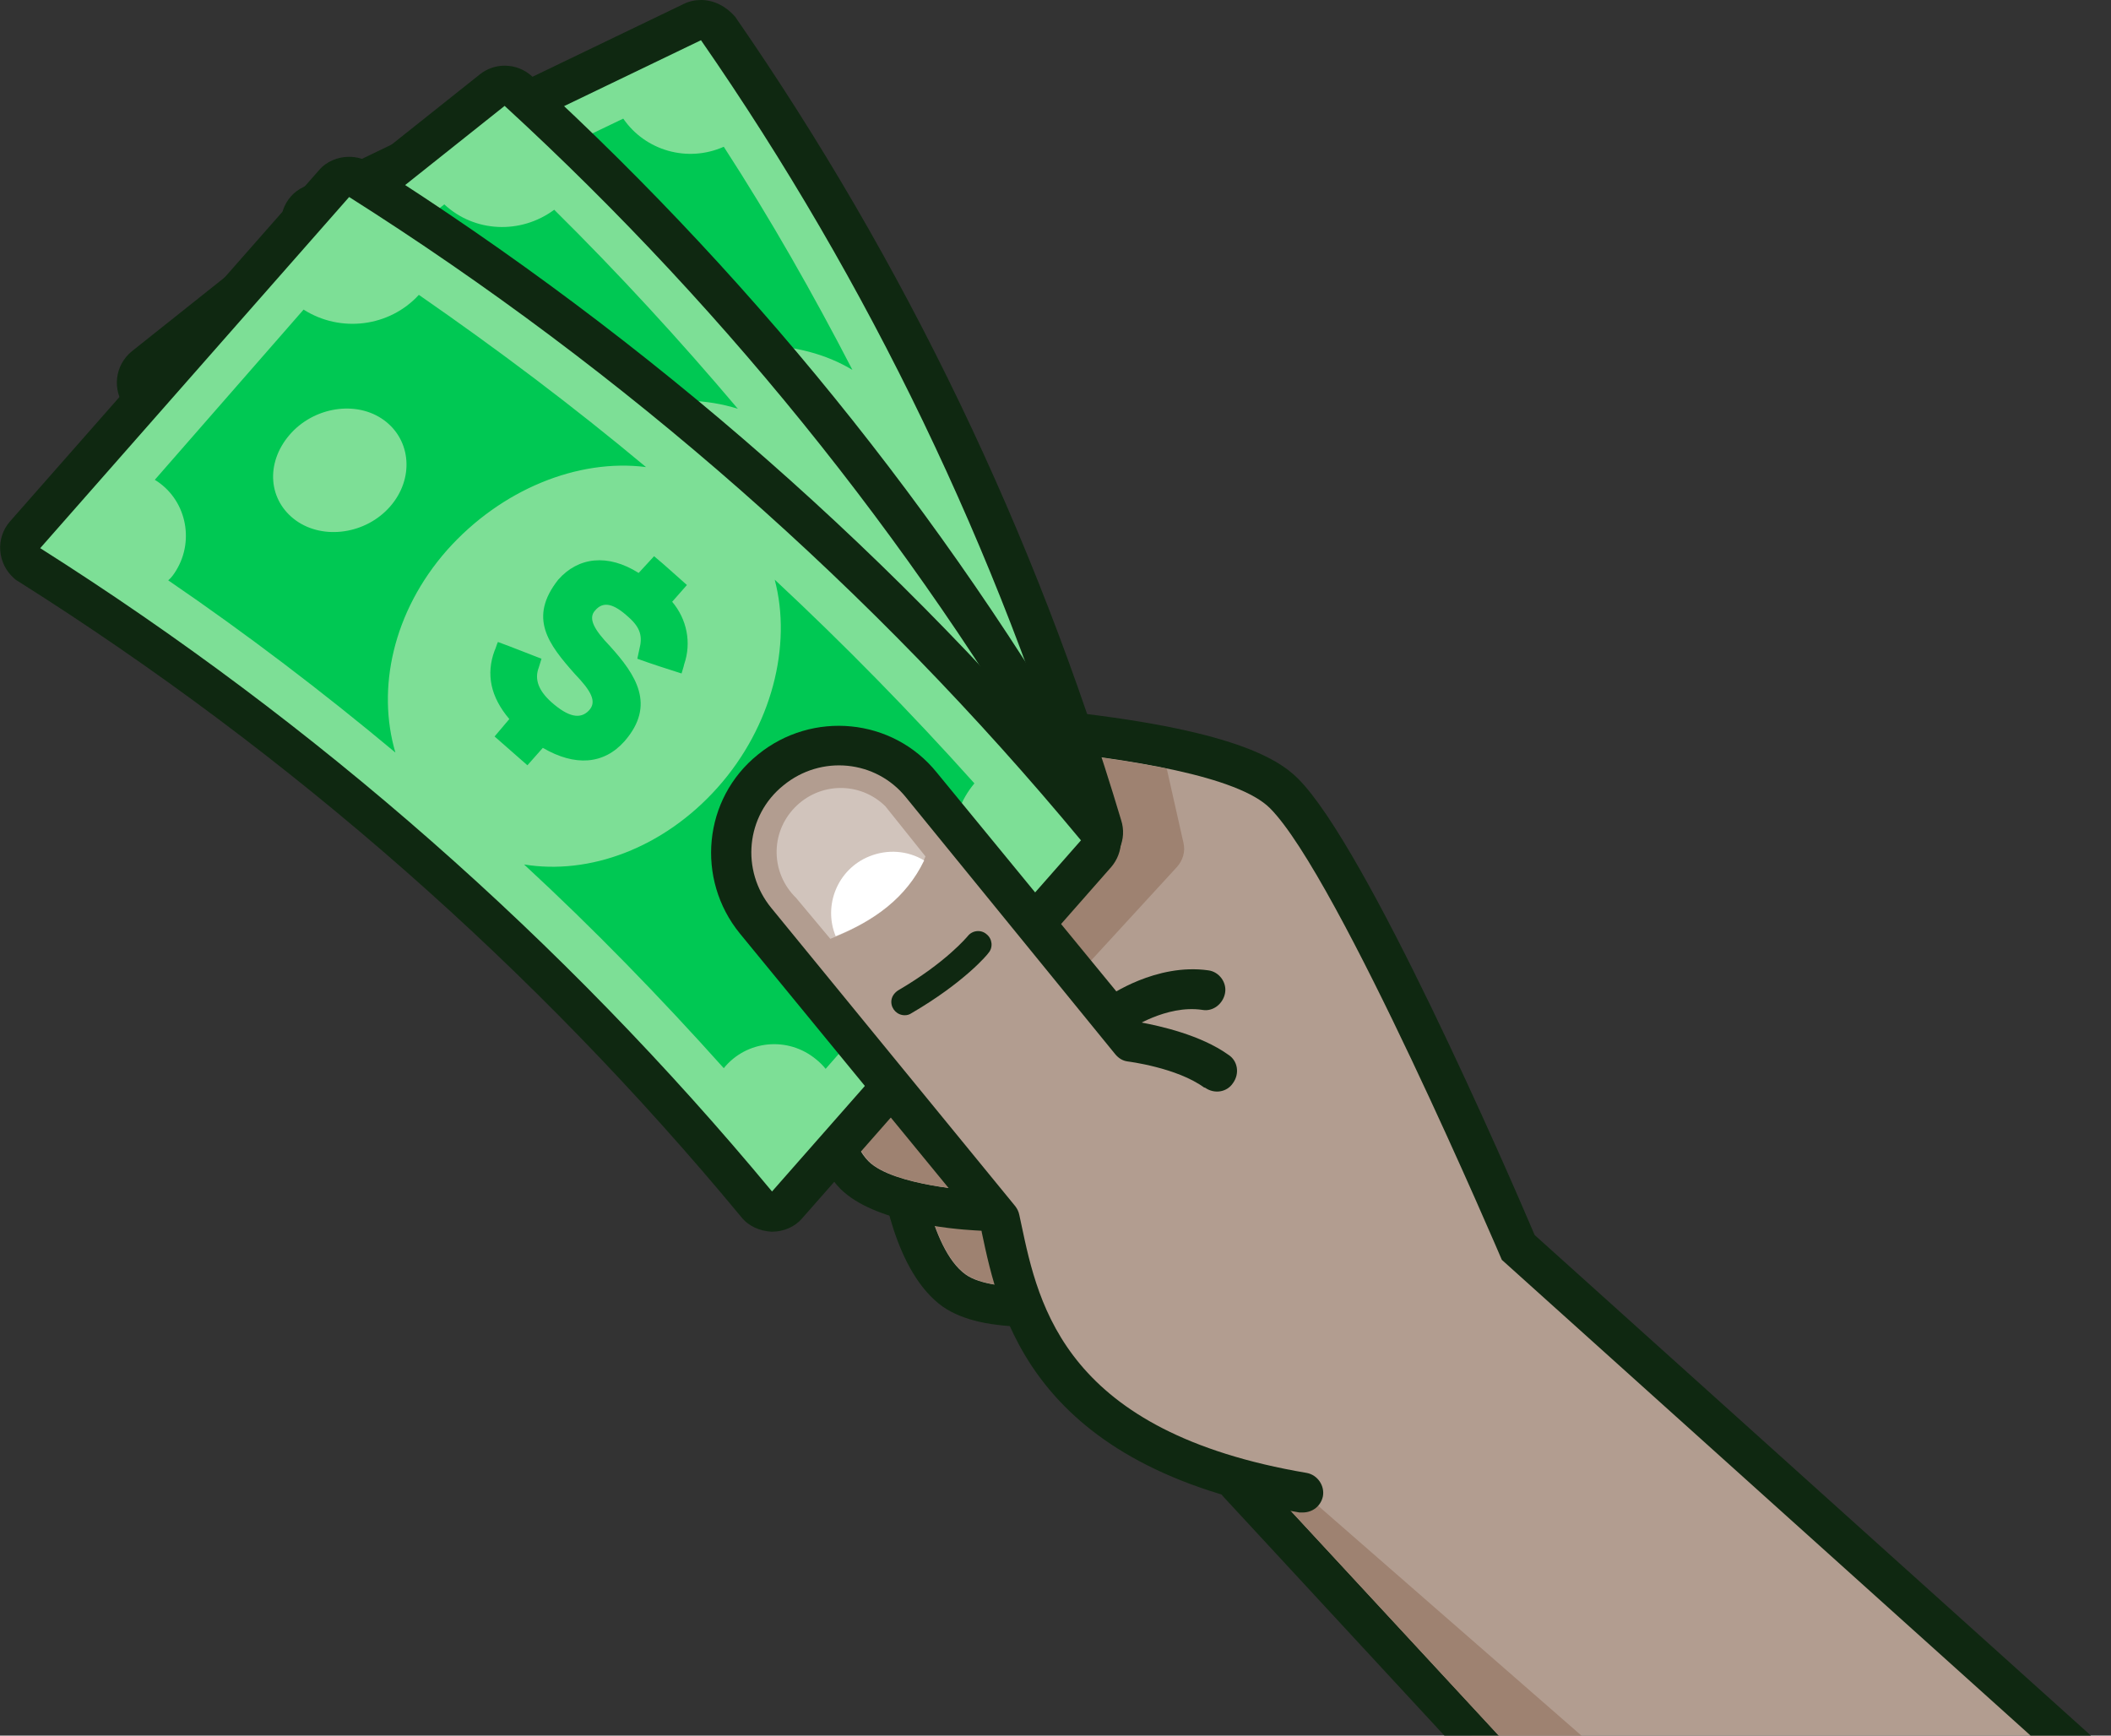 <svg xmlns="http://www.w3.org/2000/svg" width="315" height="259" viewBox="0 0 315 259" fill="none"><rect x="0" y="0" width="315" height="259" fill="#333333" stroke="none"/><g clip-path="url(#clip0_93_829)"><path d="M267.1 309.1C266.3 309.1 265.5 308.7 265 308.1L184.8 221.4C184.7 221.3 184.6 221.1 184.5 221L151.8 170.8C151.7 170.7 151.7 170.6 151.6 170.5L122.4 111.5C121.7 110 122.3 108.2 123.8 107.5C124.2 107.3 124.7 107.2 125.1 107.2H125.2C125.3 107.2 139.2 107.5 154.1 108.9C185 111.9 190 116.9 191.7 118.6C201.8 128.7 223.9 179.8 226.7 186.4L311 262.3C311.6 262.8 312 263.6 312 264.4C312 265.2 311.7 266 311.1 266.6L269.4 308.3C268.8 308.9 268.1 309.2 267.3 309.2H267.1V309.1Z" fill="#B29D90"></path><path d="M125.1 110.1C125.1 110.1 180 111.1 189.5 120.6C199.7 130.8 224.1 188 224.1 188L308.9 264.3L267.2 306L187 219.4L154.3 169.2L125.1 110.1ZM125.1 104.1C121.8 104.1 119.1 106.8 119.1 110.1C119.1 111 119.3 111.9 119.7 112.8L148.9 171.8C149 172 149.1 172.2 149.3 172.4L182 222.6C182.2 222.9 182.4 223.2 182.6 223.4L262.8 310.1C263.9 311.3 265.5 312 267.1 312H267.2C268.8 312 270.3 311.4 271.4 310.2L313.1 268.5C315.4 266.2 315.4 262.4 313.1 260C313 259.9 312.9 259.8 312.9 259.8L229 184.3C224.8 174.4 203.9 126.4 193.7 116.2C190.5 113 182.9 108.4 154.3 105.7C139.3 104.3 125.8 104 125.2 104L125.1 104.1Z" fill="#0F2811"></path><path d="M144.2 163.6L125.1 110.1C125.1 110.1 154.6 110.7 174.1 114.7L176.6 125.8C176.9 127.1 176.5 128.4 175.6 129.4L144.2 163.6Z" fill="#9E8271"></path><path d="M154.1 195.1C148.6 195.1 144.8 194.3 142.5 192.7C136.1 188.2 134.4 174.3 134.2 172.7L134.1 171.6L144.5 156.7L171 175.2L163 194.6L161.3 194.8C158.8 194.9 156.5 195 154.1 195.1Z" fill="#B29D90"></path><path d="M145.1 160.8L167.1 176.2L160.7 191.7C158.5 191.9 156.3 192.1 154 192.1C150.4 192.1 146.2 191.7 144.1 190.2C138.6 186.3 137 172.3 137 172.3L145.1 160.8ZM143.6 152.4L140.2 157.3L132.2 168.8L130.9 170.7L131.1 172.9C131.5 176.8 133.5 189.9 140.7 195C143.6 197 147.9 198 154.1 198C156.6 198 159 197.9 161.5 197.6L165 197.2L166.3 194L172.7 178.5L174.6 174.1L170.6 171.3L148.6 155.9L143.6 152.4Z" fill="#0F2811"></path><path d="M137.1 172.3C137.1 172.3 138.6 186.3 144.2 190.2C148.5 193.2 160.8 191.7 160.8 191.7L167.2 176.2L145.2 160.8L137.1 172.3Z" fill="#9E8271"></path><path d="M145.6 180.7C143.4 180.6 131.9 179.7 127.6 175.4C122.1 169.8 122.8 155.8 122.9 154.3L123 153.2L135.8 140.3L158.6 163.1L147.3 180.7H145.6Z" fill="#B29D90"></path><path d="M135.8 144.6L154.8 163.6L145.7 177.7C145.7 177.7 133.3 177 129.6 173.3C124.8 168.5 125.8 154.5 125.8 154.5L135.8 144.6ZM135.8 136.1L131.6 140.3L121.7 150.2L120.1 151.8L119.9 154C119.6 157.9 119.3 171.2 125.4 177.4C130.4 182.4 142 183.4 145.4 183.6L148.9 183.8L150.8 180.9L159.8 166.8L162.4 162.7L159 159.2L140 140.2L135.8 136.1Z" fill="#0F2811"></path><path d="M125.9 154.5C125.9 154.5 125 168.5 129.7 173.3C133.4 177 145.8 177.7 145.8 177.7L154.9 163.6L135.9 144.6L125.9 154.5Z" fill="#9E8271"></path><path d="M277.8 295.5L194.4 222.7L187 219.4L267.2 306.1L277.8 295.5Z" fill="#9E8271"></path><path d="M104.8 154.6C104.4 154.6 104 154.5 103.6 154.3C102.8 153.9 102.2 153.3 101.9 152.4C89.4 110.5 70.3 70.9 45.4 35C44.5 33.6 44.8 31.8 46.2 30.8C46.3 30.7 46.5 30.6 46.6 30.6L103.4 3.3C104.7 2.7 106.3 3.1 107.2 4.3C132.4 40.7 151.8 80.9 164.5 123.4C164.9 124.8 164.3 126.3 162.9 127L106.1 154.3C105.7 154.5 105.2 154.6 104.8 154.6Z" fill="#7DDF96"></path><path d="M104.6 6C129.7 42.2 148.9 82.1 161.5 124.2L104.7 151.5C92.1 109.4 72.9 69.5 47.9 33.3L104.6 6ZM104.6 0C103.7 0 102.8 0.2 102 0.6L45.3 27.9C42.3 29.3 41.1 32.9 42.5 35.9C42.6 36.2 42.8 36.5 43 36.7C67.7 72.4 86.6 111.7 99.1 153.2C99.9 155.7 102.2 157.5 104.9 157.5C105.8 157.5 106.7 157.3 107.5 156.9L134.2 144L164.2 129.5C166.9 128.2 168.2 125.2 167.3 122.4C154.5 79.6 135.1 39.2 109.7 2.5C108.4 1 106.6 0 104.6 0Z" fill="#0F2811"></path><path d="M98.2 55C108.2 50.2 119.4 50.5 127.2 55.2C121.3 43.8 115 32.7 108 21.9C102.6 24.3 96.3 22.5 93 17.7L65.7 30.8C68.5 34.8 67.6 40.3 63.6 43.1C63.1 43.4 62.6 43.7 62.1 44C69 54.8 75.3 66 81.2 77.3C82.1 68.5 88.2 59.8 98.2 55ZM81.1 43.3C78.7 39.4 80.3 34.5 84.8 32.3C89.3 30.1 94.9 31.5 97.3 35.5C99.7 39.5 98 44.4 93.5 46.5C89 48.6 83.4 47.2 81.1 43.3Z" fill="#00C853"></path><path d="M151.3 111.6C147.1 99.5 142.4 87.6 137.2 75.9C135.9 85 129.2 93.9 119.2 98.7C109.2 103.5 98.7 102.9 91.1 98C96.3 109.7 101 121.6 105.2 133.7C109.5 131.4 114.9 133.1 117.1 137.4C117.4 137.9 117.6 138.5 117.8 139.1L145.2 126C143.5 120.4 146.1 114.3 151.3 111.6ZM117.7 119.4C116.1 115.1 118.4 109.9 122.9 107.7C127.4 105.5 132.3 107.3 133.9 111.6C135.5 115.9 133 121.2 128.6 123.4C124.2 125.6 119.2 123.7 117.7 119.4Z" fill="#00C853"></path><path d="M107.4 82.3C108.8 81.6 108.6 80 107.6 77.1C105.8 72 104.8 67.6 110.5 64.5C114.2 62.7 118 63.8 120.9 67.9L123.6 66.6C124.5 68.4 125.3 70.1 126.2 71.9L123.5 73.2C124.4 76.1 123.7 79.3 121.7 81.6C121.6 81.7 121.6 81.8 121.5 81.9C121.3 82.1 121.1 82.4 120.9 82.6C119.3 81.2 117.7 79.8 116.1 78.5L116.9 77.5C118 76.2 118.2 74.3 117.2 72.9C116 70.4 114.9 69.6 113.4 70.3C112.1 70.9 112.3 72.7 113.4 75.5C115.2 80.4 116 85.3 110.2 88.1C106.4 89.9 102.7 88.7 99.8 84.6L96.9 86C96.1 84.2 95.2 82.4 94.3 80.7L97.1 79.4C95.9 75.7 96.5 72.6 98.9 70.1L99.8 69.2C101.3 70.6 102.8 72.1 104.4 73.6L103.6 74.5C102.4 75.8 102.4 77.4 103.3 79.5C104.5 82 105.8 83 107.4 82.3Z" fill="#00C853"></path><path d="M109.3 168.2C109.1 168.2 108.9 168.2 108.7 168.1C107.9 167.9 107.1 167.4 106.7 166.6C84.1 126.6 55.3 90.4 21.4 59.3C20.2 58.2 20.1 56.3 21.2 55.1C21.3 55 21.4 54.9 21.5 54.8L73.4 13.6C74.6 12.7 76.2 12.7 77.3 13.7C111.7 45.2 140.9 82 163.8 122.6C164.5 123.9 164.2 125.5 163.1 126.4L111.2 167.6C110.7 168 110 168.2 109.3 168.2Z" fill="#7DDF96"></path><path d="M75.3 15.8C109.4 47.1 138.4 83.6 161.2 124L109.3 165.2C86.5 124.9 57.6 88.4 23.4 57.1L75.3 15.8ZM75.3 9.8C73.9 9.8 72.6 10.3 71.6 11.1L19.7 52.4C17.1 54.5 16.7 58.2 18.7 60.8C18.9 61 19.1 61.3 19.3 61.5C53 92.4 81.6 128.4 104 168.2C104.9 169.7 106.3 170.8 108.1 171.1C108.5 171.2 108.9 171.2 109.3 171.2C110.7 171.2 112 170.7 113 169.9L137.3 150.6L164.9 128.7C167.2 126.9 167.9 123.6 166.4 121C143.4 80.1 114 43.1 79.4 11.4C78.3 10.4 76.9 9.8 75.3 9.8Z" fill="#0F2811"></path><path d="M80.2 67.6C89.3 60.4 100.9 58.1 110.1 61C101.4 50.7 92.3 40.8 82.7 31.3C77.7 35 70.8 34.7 66.3 30.5L41.2 50.4C45 53.8 45.4 59.7 41.9 63.5C41.5 64 41 64.4 40.5 64.8C50.1 74.3 59.2 84.2 67.9 94.5C66.8 85.2 71 74.9 80.2 67.6ZM59.8 59.6C56.4 56.1 57 50.8 61 47.5C65 44.2 71.2 44.4 74.6 47.8C78 51.2 77.3 56.8 73.3 60C69.3 63.2 63.2 63.1 59.8 59.6Z" fill="#00C853"></path><path d="M147.8 113.4C140.7 101.9 133.1 90.8 125 80C125.8 89.6 120.9 100.4 111.8 107.6C102.7 114.8 91.7 116.6 82.8 113.5C90.9 124.3 98.5 135.4 105.6 146.9C109.5 143.6 115.4 144 118.7 148C119.1 148.5 119.5 149 119.8 149.6L144.8 129.7C141.8 124.2 143.1 117.4 147.8 113.4ZM115.1 129.2C112.5 125.1 113.6 119.3 117.7 116C121.8 112.7 127.3 113.4 129.9 117.4C132.5 121.4 131.2 127.4 127.2 130.7C123.2 134 117.7 133.3 115.1 129.2Z" fill="#00C853"></path><path d="M95.9 93.5C97.2 92.5 96.6 90.8 94.9 88.1C91.9 83.2 89.8 79 94.9 74.5C98.3 71.8 102.5 72.1 106.3 75.6L108.8 73.6C110.1 75.2 111.4 76.8 112.7 78.5L110.2 80.5C111.8 83.3 111.9 86.7 110.3 89.5C110.3 89.6 110.2 89.7 110.1 89.8C109.9 90.1 109.8 90.4 109.6 90.7C107.7 89.7 105.7 88.6 103.8 87.6C104 87.2 104.2 86.8 104.4 86.4C105.2 84.7 105.1 83.4 103.7 81.6C101.9 79.3 100.6 78.7 99.2 79.8C98 80.7 98.6 82.5 100.4 85.2C103.4 89.9 105.4 94.6 100.1 98.8C96.6 101.6 92.5 101.1 88.6 97.7L86 99.7C84.7 98.1 83.4 96.4 82.1 94.8L84.6 92.8C82.5 89.2 82.4 85.9 84.3 82.8L85 81.7C86.9 82.8 88.8 84 90.7 85.1L90 86.3C89.1 87.9 89.4 89.6 90.9 91.4C92.8 93.9 94.5 94.6 95.9 93.5Z" fill="#00C853"></path><path d="M115.2 180.8C114.3 180.8 113.5 180.4 112.9 179.7C82 142.4 45.3 110.2 4.4 84.3C3 83.4 2.6 81.6 3.5 80.2C3.6 80.1 3.7 79.9 3.8 79.8L49.9 27.4C50.5 26.8 51.3 26.4 52.2 26.4C52.8 26.4 53.3 26.6 53.8 26.9C95.3 53.1 132.4 85.7 163.7 123.5C164.6 124.6 164.6 126.3 163.6 127.4L117.5 179.8C116.9 180.4 116 180.8 115.2 180.8Z" fill="#7DDF96"></path><path d="M52.1 29.4C93.3 55.5 130.2 87.9 161.3 125.4L115.2 177.8C84.1 140.3 47.2 107.9 6 81.8L52.1 29.4ZM52.1 23.4C50.4 23.4 48.7 24.1 47.6 25.4L1.5 77.8C-0.7 80.3 -0.4 84.1 2.1 86.3C2.3 86.5 2.6 86.7 2.8 86.8C43.5 112.5 79.9 144.5 110.6 181.6C111.7 183 113.4 183.7 115.1 183.8H115.2C116.9 183.8 118.6 183.1 119.7 181.8L165.8 129.4C167.7 127.2 167.8 123.9 165.9 121.6C134.4 83.5 97 50.7 55.3 24.3C54.3 23.7 53.2 23.4 52.1 23.4Z" fill="#0F2811"></path><path d="M66.7 82.1C74.8 73 86.3 68.4 96.4 69.7C85.5 60.6 74.2 52.1 62.5 44C58.1 48.8 50.8 49.7 45.3 46.2L23.1 71.6C27.7 74.4 29.1 80.5 26.3 85.1C26 85.6 25.6 86.2 25.1 86.6C36.8 94.6 48.1 103.2 59 112.3C56.2 102.8 58.6 91.3 66.7 82.1ZM44.2 77.7C40 74.7 39.6 69.1 43.2 64.9C46.8 60.7 53.2 59.7 57.3 62.7C61.4 65.7 61.8 71.5 58.2 75.6C54.6 79.7 48.3 80.6 44.2 77.7Z" fill="#00C853"></path><path d="M145.4 116.9C135.9 106.3 126 96.2 115.6 86.5C118.2 96.3 115.2 108.4 107.1 117.5C99 126.6 87.9 130.6 78.2 129C88.6 138.6 98.5 148.8 108 159.4C111.4 155.2 117.6 154.6 121.8 158.1C122.3 158.5 122.8 159 123.2 159.5L145.4 134.2C141.2 129.2 141.2 121.9 145.4 116.9ZM114.4 139.4C110.9 135.7 111 129.4 114.6 125.2C118.2 121 124 120.7 127.5 124.4C131 128.1 130.8 134.6 127.2 138.7C123.6 142.8 117.9 143.1 114.4 139.4Z" fill="#00C853"></path><path d="M87.9 106C89.1 104.7 88.2 103.1 85.8 100.6C81.8 96.1 78.8 92.2 83.3 86.5C86.3 83.1 90.7 82.6 95.3 85.5L97.6 83C99.3 84.4 100.9 85.9 102.5 87.3L100.3 89.8C102.5 92.4 103.2 95.9 102.1 99.1C102.1 99.2 102 99.4 102 99.5C101.9 99.8 101.8 100.2 101.7 100.5C99.5 99.8 97.3 99.1 95.1 98.3C95.2 97.8 95.3 97.4 95.4 96.9C95.9 95 95.6 93.7 93.8 92.1C91.5 90 90 89.7 88.8 91.1C87.7 92.3 88.7 94 91 96.4C94.9 100.7 97.9 105.2 93.2 110.6C90.1 114.1 85.8 114.4 81 111.6L78.7 114.2C77.1 112.8 75.4 111.3 73.8 109.9L76 107.3C73.2 104 72.5 100.6 73.8 97.1C74 96.7 74.1 96.2 74.3 95.8C76.5 96.6 78.7 97.5 80.8 98.3C80.7 98.7 80.5 99.2 80.4 99.6C79.7 101.4 80.4 103.1 82.3 104.8C84.8 107 86.6 107.4 87.9 106Z" fill="#00C853"></path><path d="M194.4 222.7C155 216 151.8 194.1 149.1 181.9L112.7 137.4C107.1 130.6 108.1 120.5 114.9 114.9C121.7 109.3 131.8 110.3 137.4 117.1L168.7 155.2C168.7 155.2 176.7 156.2 181.5 159.7" fill="#B29D90"></path><path d="M194.4 225.7C194.2 225.7 194.1 225.7 193.9 225.7C153.9 218.9 149.1 196.2 146.5 183.9L146.4 183.2L110.4 139.3C103.8 131.2 104.9 119.2 113.1 112.6C121.2 106 133.2 107.1 139.8 115.3L170.4 152.6C173 153.1 179.1 154.4 183.3 157.4C184.7 158.3 185 160.2 184 161.6C183.1 163 181.2 163.3 179.8 162.3C179.8 162.3 179.8 162.3 179.7 162.3C175.6 159.3 168.3 158.4 168.3 158.4C167.5 158.3 166.9 157.9 166.4 157.3L135.2 119C130.7 113.4 122.5 112.6 116.9 117.2C111.3 121.7 110.5 129.9 115.1 135.5L151.5 180C151.8 180.4 152 180.8 152.1 181.3L152.4 182.7C155 195 159 213.7 195 219.8C196.6 220.1 197.7 221.7 197.4 223.3C197.1 224.7 195.9 225.7 194.4 225.7Z" fill="#0F2811"></path><g opacity="0.4"><path d="M138.1 127.8L132.1 120.3C128.3 116.6 122.3 116.7 118.6 120.5C114.9 124.3 115 130.3 118.8 134L123.9 140.1C130.2 137.6 135.5 134 138.1 127.8Z" fill="white"></path></g><path d="M124.7 139.7C122.8 135.1 125 129.7 129.7 127.8C132.4 126.7 135.4 126.9 137.9 128.4C135.2 134 130.4 137.4 124.7 139.7Z" fill="white"></path><path d="M179.9 147.8C173.2 146.8 166.9 151.2 166.9 151.2Z" fill="#FDE4DD"></path><path d="M166.9 154.2C165.2 154.2 163.9 152.9 163.9 151.2C163.9 150.2 164.4 149.3 165.2 148.8C165.5 148.6 172.5 143.7 180.3 144.8C181.9 145 183.1 146.6 182.8 148.2C182.5 149.8 181 151 179.4 150.7C174 149.9 168.6 153.6 168.6 153.6C168.1 154 167.5 154.2 166.9 154.2Z" fill="#0F2811"></path><path d="M145.9 141C145.9 141 142.6 145.1 135 149.5Z" fill="#FDE4DD"></path><path d="M135 151.5C133.9 151.5 133 150.6 133 149.5C133 148.8 133.4 148.2 134 147.8C141.2 143.6 144.3 139.8 144.4 139.7C145.1 138.8 146.4 138.7 147.2 139.4C148.1 140.1 148.2 141.4 147.5 142.2C147.4 142.4 143.9 146.6 136 151.2C135.7 151.4 135.4 151.5 135 151.5Z" fill="#0F2811"></path></g><defs><clipPath id="clip0_93_829"><rect width="314.9" height="259" fill="white"></rect></clipPath></defs></svg>